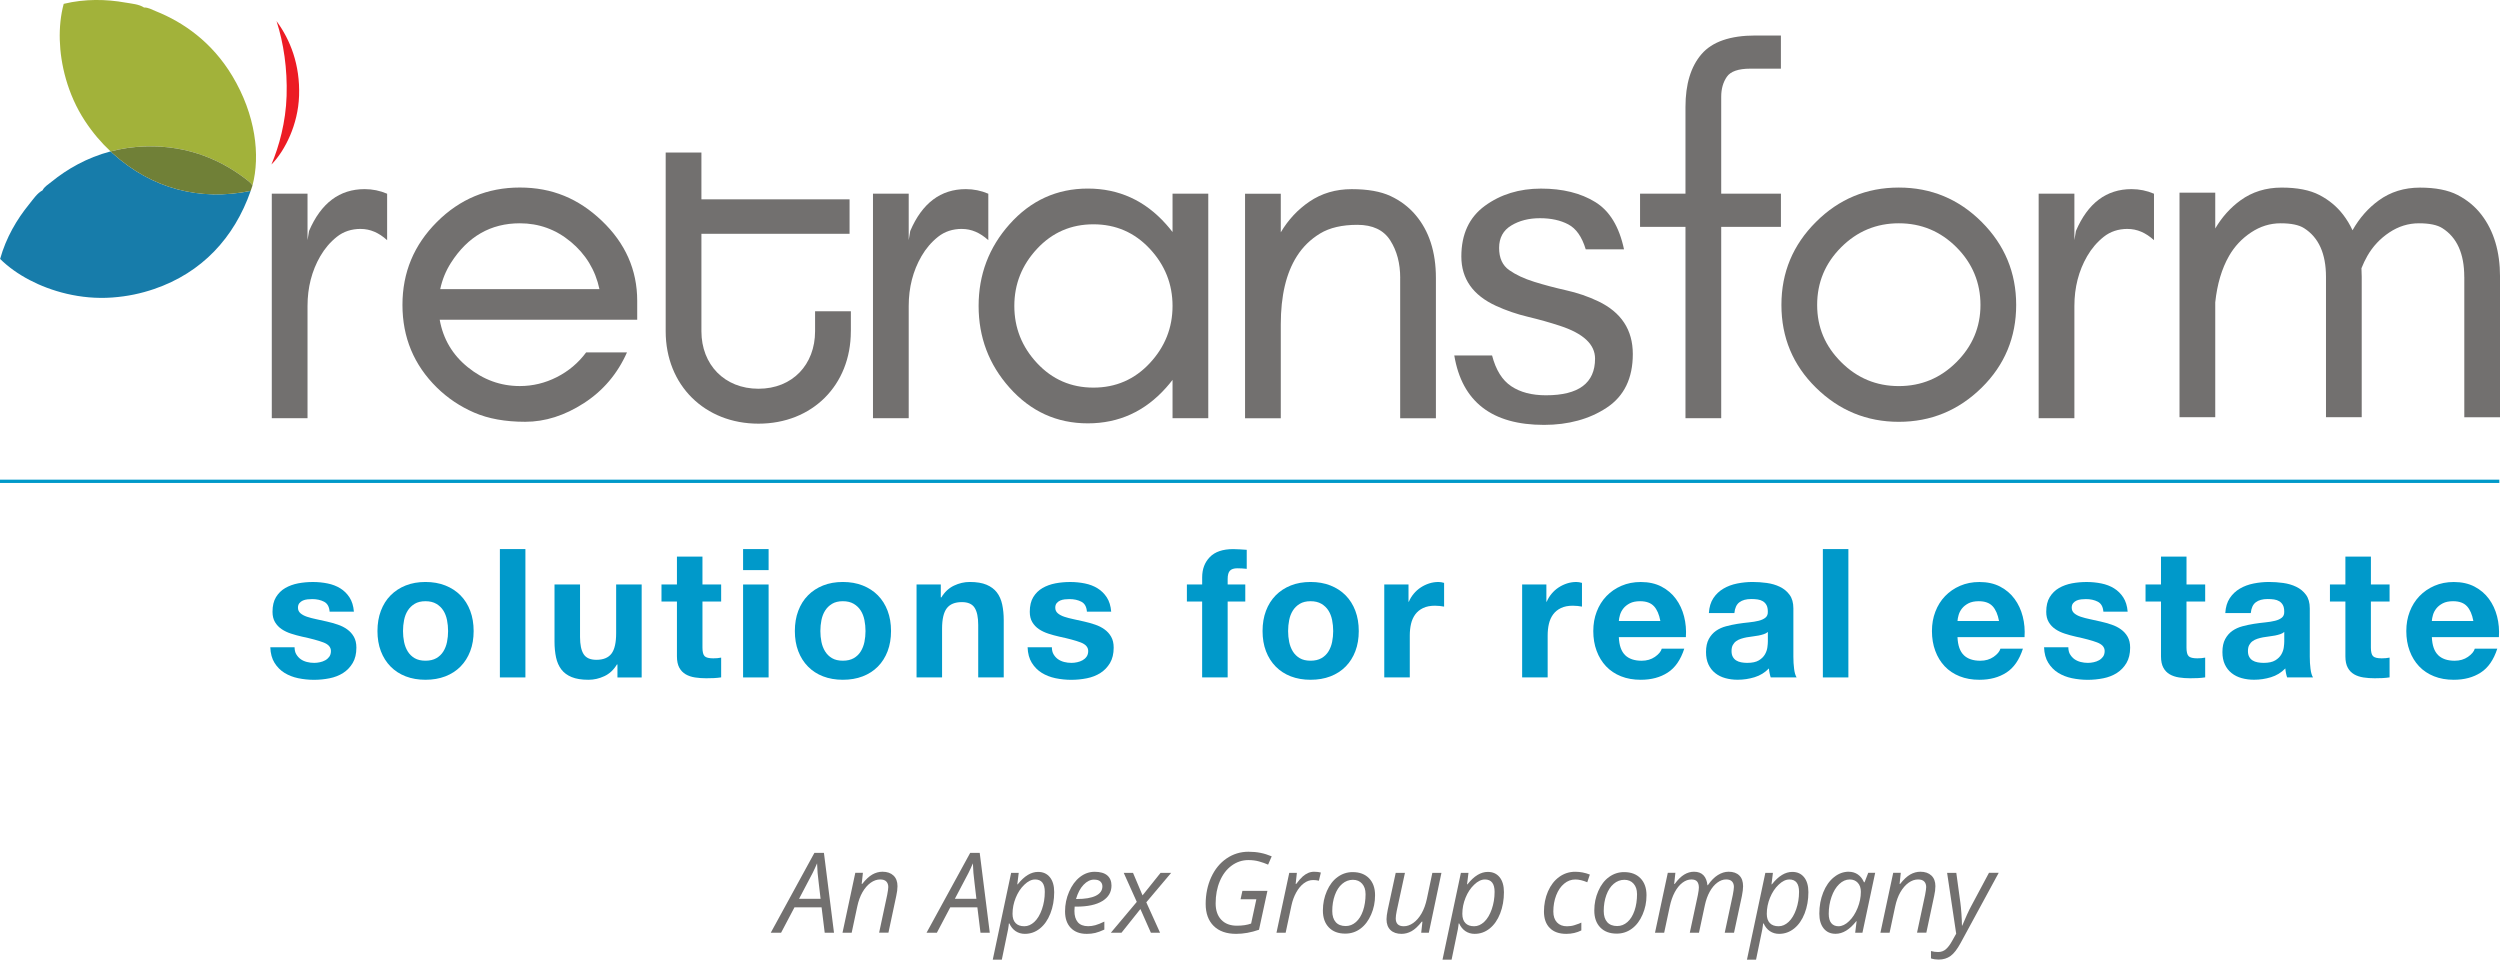 <?xml version="1.0" encoding="UTF-8"?>
<svg xmlns="http://www.w3.org/2000/svg" id="Layer_1" viewBox="0 0 864 331.65">
  <path d="M14.96,21.65c.04-.12.11-.32.2-.59-.07.2-.13.4-.2.59" fill="#177caa" stroke-width="0"></path>
  <path d="M95.66,7.42c-.18.02-.08.16,0,.16,2.32,7.22,3.69,16.14,3.39,25.57-.28,9-2.58,17.41-5.25,23.71,2.49-2.5,4.74-6.02,6.48-10.08,1.66-3.9,2.91-8.63,3.08-13.64.38-10.85-3.09-19.43-7.71-25.73" fill="#ec1c24" fill-rule="evenodd" stroke-width="0"></path>
  <path d="M10.07,70.59c1.47-1.81,2.78-3.84,4.63-4.8.61-1.27,1.97-2.04,3.08-2.95,5.47-4.45,12.28-8.36,20.44-10.52.26.25.52.49.78.73,13.45,12.15,30.08,16.52,47.63,12.92-5.66,16.21-16.84,28.27-33.35,33.91-4.55,1.55-9.22,2.56-14.5,2.94-11.03.81-21.26-2.21-28.55-6.04-3.87-2.03-7.33-4.47-10.19-7.29,2.07-7.4,5.8-13.71,10.03-18.9" fill="#177caa" stroke-width="0"></path>
  <path d="M85.99,62.69c-8.4-6.74-20.24-12.58-35.8-12.09-4.27.13-8.27.75-11.97,1.72-3.26-3.04-6.16-6.43-8.87-10.54-6.08-9.27-8.46-19.72-8.69-27.97-.12-4.38.31-8.61,1.36-12.48,7.43-1.8,14.75-1.61,21.32-.44,2.3.4,4.7.56,6.44,1.71,1.4-.08,2.73.73,4.07,1.27,9.51,3.8,19.42,10.66,26.46,22.42,8.03,13.4,9.7,27.42,6.94,37.84-.11-.37-.77-1.04-1.26-1.44" fill="#a2b23a" stroke-width="0"></path>
  <path d="M39,53.06c-.26-.24-.52-.49-.78-.73,3.7-.97,7.71-1.59,11.97-1.72,15.56-.5,27.41,5.34,35.8,12.08.49.4,1.14,1.07,1.26,1.44-.14.46-.29.9-.46,1.36-.06.19-.12.35-.15.43-.01.02-.02.03-.02.05-17.55,3.61-34.17-.76-47.63-12.92" fill="#708037" stroke-width="0"></path>
  <path d="M124.69,79.11c-3.22,0-5.98.91-8.27,2.73-2.29,1.82-4.2,4.06-5.73,6.7-2.94,5.09-4.41,10.82-4.41,17.2v38.8h-12.35v-77.6h12.35v16.05l.53-3.17c4.13-9.64,10.54-14.46,19.22-14.46,2.7,0,5.29.53,7.76,1.59v16.05c-2.85-2.59-5.88-3.88-9.1-3.88Z" fill="#72706f" stroke-width="0"></path>
  <path d="M220.22,110.5h-68.26c1.19,6.66,4.42,12.13,9.7,16.4,5.37,4.35,11.37,6.52,17.99,6.52,4.47,0,8.73-1.03,12.79-3.09,4.06-2.06,7.44-4.91,10.14-8.55h14.11c-3.29,7.41-8.26,13.26-14.9,17.55-6.64,4.29-13.4,6.44-20.28,6.44s-12.76-1.06-17.64-3.18c-4.88-2.12-9.17-5-12.88-8.64-7.94-7.81-11.9-17.33-11.9-28.57s3.97-20.72,11.9-28.66c7.94-7.94,17.49-11.91,28.66-11.91s20.28,3.82,28.31,11.46c8.17,7.78,12.26,17.01,12.26,27.69v6.52ZM197.2,83.52c-5.1-4.23-10.95-6.35-17.55-6.35-10.06,0-17.99,4.55-23.81,13.67-1.76,2.76-3,5.79-3.7,9.08h55.03c-1.41-6.6-4.74-12.07-9.96-16.4Z" fill="#72706f" stroke-width="0"></path>
  <path d="M332.46,79.11c-3.22,0-5.98.91-8.27,2.73-2.29,1.82-4.2,4.06-5.73,6.7-2.94,5.09-4.41,10.82-4.41,17.2v38.8h-12.35v-77.6h12.35v16.05l.53-3.17c4.13-9.64,10.54-14.46,19.22-14.46,2.7,0,5.29.53,7.76,1.59v16.05c-2.85-2.59-5.88-3.88-9.1-3.88Z" fill="#72706f" stroke-width="0"></path>
  <path d="M405.23,144.54v-13.25c-.69.91-1.43,1.8-2.21,2.67-7.33,8.23-16.35,12.35-27.07,12.35s-19.74-4.12-27.07-12.35c-7.11-7.99-10.67-17.39-10.67-28.22s3.56-20.23,10.67-28.22c7.33-8.23,16.35-12.35,27.07-12.35s19.74,4.12,27.07,12.35c.78.87,1.51,1.76,2.21,2.67v-13.25h12.35v77.6h-12.35ZM397.38,85.99c-5.26-5.64-11.76-8.47-19.49-8.47s-14.23,2.82-19.49,8.47c-5.23,5.61-7.85,12.2-7.85,19.75s2.62,14.14,7.85,19.75c5.26,5.64,11.76,8.47,19.49,8.47s14.23-2.82,19.49-8.47c5.23-5.62,7.85-12.2,7.85-19.75s-2.62-14.14-7.85-19.75Z" fill="#72706f" stroke-width="0"></path>
  <path d="M483.91,96.04c0-5.06-1.15-9.38-3.44-12.96-2.29-3.59-6.08-5.38-11.37-5.38s-9.58,1-12.88,3c-3.29,2-5.97,4.61-8.02,7.85-3.7,5.82-5.56,13.67-5.56,23.55v32.45h-12.35v-77.6h12.35v13.34c2.58-4.35,5.88-7.88,9.88-10.6,4.23-2.88,9.11-4.32,14.64-4.32s9.99.79,13.4,2.38c3.41,1.59,6.29,3.76,8.64,6.53,4.7,5.53,7.05,12.79,7.05,21.78v48.5h-12.35v-48.5Z" fill="#72706f" stroke-width="0"></path>
  <path d="M534.3,136.61c11.3,0,16.95-4.22,16.95-12.67,0-4.92-4.04-8.7-12.13-11.34-3.41-1.12-7.08-2.16-11.01-3.1-3.94-.94-7.63-2.21-11.09-3.8-4-1.84-7-4.18-8.99-7.02-1.99-2.84-2.99-6.18-2.99-10.03,0-7.71,2.71-13.55,8.13-17.51,5.44-3.97,11.91-5.96,19.4-5.96s13.73,1.55,18.76,4.65c4.96,3.05,8.27,8.5,9.93,16.34h-13.23c-1.31-4.33-3.32-7.2-6.03-8.62-2.68-1.42-5.94-2.14-9.78-2.14s-7.14.84-9.9,2.51c-2.82,1.69-4.23,4.28-4.23,7.77s1.17,6.05,3.52,7.68c2.29,1.61,5.15,2.94,8.57,4.01,3.41,1.07,7.08,2.04,11.01,2.93,3.96.88,7.67,2.15,11.13,3.8,7.99,3.81,11.98,9.89,11.98,18.25s-2.99,14.54-8.98,18.51c-3,1.99-6.33,3.49-9.98,4.48-3.61.99-7.52,1.49-11.73,1.49-17.99,0-28.33-7.99-31.01-23.99h13.06c1.31,5.03,3.53,8.58,6.65,10.64,3.11,2.08,7.1,3.12,11.99,3.12Z" fill="#72706f" stroke-width="0"></path>
  <path d="M604.9,23.73c-4.12,0-6.82.94-8.11,2.82-1.29,1.88-1.94,4.17-1.94,6.88v33.51h20.64v11.46h-20.64v66.14h-12.35v-66.14h-15.7v-11.46h15.7v-29.98c0-7.88,1.85-13.96,5.55-18.25,3.7-4.29,9.91-6.44,18.61-6.44h8.82v11.46h-10.58Z" fill="#72706f" stroke-width="0"></path>
  <path d="M684.89,133.96c-8.01,7.88-17.56,11.82-28.66,11.82s-20.66-3.94-28.66-11.82c-7.94-7.81-11.91-17.33-11.91-28.57s3.97-20.72,11.91-28.66c7.94-7.94,17.49-11.91,28.66-11.91s20.72,3.97,28.66,11.91c7.93,7.94,11.9,17.49,11.9,28.66s-3.97,20.76-11.9,28.57ZM676.16,85.46c-5.53-5.53-12.17-8.29-19.93-8.29s-14.4,2.76-19.93,8.29c-5.53,5.53-8.29,12.17-8.29,19.93s2.76,14.23,8.29,19.75c5.53,5.53,12.17,8.29,19.93,8.29s14.4-2.76,19.93-8.29c5.53-5.53,8.29-12.11,8.29-19.75s-2.76-14.4-8.29-19.93Z" fill="#72706f" stroke-width="0"></path>
  <path d="M735.32,79.11c-3.22,0-5.98.91-8.27,2.73-2.29,1.82-4.2,4.06-5.73,6.7-2.94,5.09-4.41,10.82-4.41,17.2v38.8h-12.35v-77.6h12.35v16.05l.53-3.17c4.13-9.64,10.54-14.46,19.22-14.46,2.7,0,5.29.53,7.76,1.59v16.05c-2.85-2.59-5.88-3.88-9.1-3.88Z" fill="#72706f" stroke-width="0"></path>
  <path d="M851.65,95.69c0-8.03-2.53-13.64-7.58-16.84-1.76-1.12-4.47-1.68-8.11-1.68s-7.05,1.06-10.23,3.18c-3.18,2.12-5.7,4.82-7.58,8.11-.76,1.33-1.44,2.75-2.03,4.25.06.97.09,1.97.09,2.98v48.5h-12.35v-48.5c0-8.03-2.53-13.64-7.58-16.84-1.76-1.12-4.47-1.68-8.11-1.68s-7.05,1.06-10.23,3.18c-3.18,2.12-5.7,4.82-7.59,8.11-2.51,4.4-4.1,9.74-4.76,16.03v39.7h-12.35v-77.6h12.35v12.37c2.33-3.95,5.24-7.19,8.73-9.72,4.06-2.94,8.79-4.41,14.2-4.41s9.76.85,13.05,2.56c3.29,1.7,6.03,3.97,8.2,6.79,1.28,1.66,2.36,3.46,3.26,5.4,2.39-4.23,5.42-7.68,9.09-10.33,4.06-2.94,8.79-4.41,14.2-4.41s9.76.85,13.05,2.56c3.29,1.71,6.03,3.97,8.2,6.79,4.29,5.57,6.44,12.74,6.44,21.52v48.5h-12.35v-48.5Z" fill="#72706f" stroke-width="0"></path>
  <path d="M294.05,114.49c0,18.69-13.39,31.93-31.92,31.93s-32.07-13.24-32.07-31.93v-61.78h12.35v16.18h51.2v11.92h-51.2v33.68c0,11.48,7.94,19.86,19.72,19.86s19.56-8.38,19.56-19.86v-6.91h12.37v6.91Z" fill="#72706f" stroke-width="0"></path>
  <path d="M102.41,226.14c.39.68.9,1.24,1.52,1.68s1.34.76,2.14.96c.81.21,1.65.31,2.52.31.62,0,1.27-.07,1.96-.22.68-.14,1.3-.37,1.86-.68.56-.31,1.02-.72,1.4-1.24.37-.52.56-1.17.56-1.96,0-1.32-.88-2.32-2.64-2.98-1.76-.66-4.21-1.32-7.36-1.99-1.28-.29-2.54-.63-3.76-1.03-1.22-.39-2.31-.91-3.26-1.55-.95-.64-1.72-1.45-2.3-2.42-.58-.97-.87-2.17-.87-3.57,0-2.07.4-3.77,1.21-5.09.81-1.32,1.87-2.37,3.2-3.14,1.32-.76,2.82-1.3,4.47-1.62,1.66-.31,3.35-.46,5.09-.46s3.43.17,5.06.5,3.1.89,4.38,1.68c1.28.79,2.35,1.83,3.2,3.14.85,1.31,1.36,2.95,1.52,4.94h-8.39c-.12-1.7-.77-2.85-1.93-3.45-1.16-.6-2.53-.9-4.1-.9-.5,0-1.04.03-1.62.09-.58.06-1.11.2-1.58.4-.48.21-.88.51-1.21.9s-.5.92-.5,1.58c0,.79.29,1.43.87,1.93.58.5,1.34.9,2.27,1.21.93.31,2,.59,3.2.84,1.2.25,2.42.52,3.66.81,1.28.29,2.54.64,3.76,1.06,1.22.41,2.31.96,3.26,1.65.95.68,1.72,1.53,2.3,2.55.58,1.02.87,2.27.87,3.76,0,2.11-.42,3.88-1.27,5.31-.85,1.43-1.96,2.58-3.32,3.45-1.37.87-2.93,1.48-4.69,1.83-1.76.35-3.55.53-5.37.53s-3.69-.19-5.47-.56c-1.78-.37-3.36-1-4.75-1.86-1.39-.87-2.53-2.02-3.42-3.45-.89-1.43-1.38-3.22-1.46-5.37h8.39c0,.95.2,1.77.59,2.45Z" fill="#0099ca" stroke-width="0"></path>
  <path d="M131.63,211.1c.79-2.09,1.9-3.87,3.36-5.34,1.45-1.47,3.19-2.61,5.22-3.42,2.03-.81,4.31-1.21,6.83-1.21s4.81.4,6.86,1.21c2.05.81,3.8,1.95,5.25,3.42,1.45,1.47,2.57,3.25,3.36,5.34.79,2.09,1.18,4.42,1.18,6.99s-.39,4.89-1.18,6.96c-.79,2.07-1.91,3.84-3.36,5.31-1.45,1.47-3.2,2.6-5.25,3.39-2.05.79-4.34,1.18-6.86,1.18s-4.8-.4-6.83-1.18c-2.03-.79-3.77-1.91-5.22-3.39-1.45-1.47-2.57-3.24-3.36-5.31-.79-2.07-1.18-4.39-1.18-6.96s.39-4.9,1.18-6.99ZM139.65,221.85c.25,1.22.67,2.32,1.27,3.29.6.97,1.4,1.75,2.39,2.33.99.58,2.24.87,3.73.87s2.74-.29,3.76-.87c1.01-.58,1.82-1.36,2.42-2.33.6-.97,1.03-2.07,1.27-3.29.25-1.22.37-2.47.37-3.76s-.12-2.55-.37-3.79c-.25-1.24-.67-2.34-1.27-3.29-.6-.95-1.41-1.73-2.42-2.33-1.02-.6-2.27-.9-3.76-.9s-2.73.3-3.73.9c-.99.6-1.79,1.38-2.39,2.33-.6.95-1.03,2.05-1.27,3.29-.25,1.24-.37,2.51-.37,3.79s.12,2.54.37,3.76Z" fill="#0099ca" stroke-width="0"></path>
  <path d="M181.58,189.76v44.36h-8.82v-44.36h8.82Z" fill="#0099ca" stroke-width="0"></path>
  <path d="M213.39,234.12v-4.47h-.19c-1.12,1.86-2.57,3.21-4.35,4.04-1.78.83-3.6,1.24-5.47,1.24-2.36,0-4.3-.31-5.81-.93-1.51-.62-2.7-1.5-3.57-2.64-.87-1.14-1.48-2.53-1.83-4.16-.35-1.64-.53-3.45-.53-5.44v-19.76h8.82v18.14c0,2.65.41,4.63,1.24,5.93.83,1.31,2.3,1.96,4.41,1.96,2.4,0,4.14-.72,5.22-2.14,1.08-1.43,1.61-3.78,1.61-7.05v-16.84h8.82v32.12h-8.39Z" fill="#0099ca" stroke-width="0"></path>
  <path d="M249.23,202v5.9h-6.46v15.9c0,1.49.25,2.48.75,2.98.5.5,1.49.74,2.98.74.5,0,.97-.02,1.43-.06.45-.04.89-.11,1.3-.19v6.83c-.74.12-1.57.2-2.48.25-.91.04-1.8.06-2.67.06-1.37,0-2.66-.09-3.88-.28-1.22-.19-2.3-.55-3.23-1.09-.93-.54-1.67-1.31-2.21-2.3s-.81-2.3-.81-3.91v-18.95h-5.34v-5.9h5.34v-9.63h8.82v9.63h6.46Z" fill="#0099ca" stroke-width="0"></path>
  <path d="M256.81,197.03v-7.27h8.82v7.27h-8.82ZM265.63,202v32.12h-8.82v-32.12h8.82Z" fill="#0099ca" stroke-width="0"></path>
  <path d="M275.88,211.1c.79-2.09,1.9-3.87,3.36-5.34,1.45-1.47,3.19-2.61,5.22-3.42,2.03-.81,4.31-1.21,6.83-1.21s4.81.4,6.86,1.21c2.05.81,3.8,1.95,5.25,3.42,1.45,1.47,2.57,3.25,3.36,5.34.79,2.09,1.18,4.42,1.18,6.99s-.4,4.89-1.18,6.96c-.79,2.07-1.91,3.84-3.36,5.31-1.45,1.47-3.2,2.6-5.25,3.39-2.05.79-4.34,1.18-6.86,1.18s-4.8-.4-6.83-1.18-3.77-1.91-5.22-3.39c-1.45-1.47-2.57-3.24-3.36-5.31-.79-2.07-1.18-4.39-1.18-6.96s.39-4.9,1.18-6.99ZM283.89,221.85c.25,1.22.67,2.32,1.28,3.29.6.97,1.4,1.75,2.39,2.33,1,.58,2.24.87,3.73.87s2.74-.29,3.76-.87c1.01-.58,1.82-1.36,2.42-2.33.6-.97,1.03-2.07,1.28-3.29.25-1.22.37-2.47.37-3.76s-.12-2.55-.37-3.79-.67-2.34-1.28-3.29c-.6-.95-1.41-1.73-2.42-2.33-1.02-.6-2.27-.9-3.76-.9s-2.73.3-3.73.9c-.99.6-1.79,1.38-2.39,2.33-.6.95-1.03,2.05-1.28,3.29-.25,1.24-.37,2.51-.37,3.79s.12,2.54.37,3.76Z" fill="#0099ca" stroke-width="0"></path>
  <path d="M325.14,202v4.47h.19c1.12-1.86,2.57-3.22,4.35-4.07,1.78-.85,3.6-1.27,5.47-1.27,2.36,0,4.3.32,5.81.96,1.51.64,2.7,1.53,3.57,2.67.87,1.14,1.48,2.53,1.83,4.16.35,1.63.53,3.45.53,5.44v19.76h-8.82v-18.14c0-2.65-.41-4.63-1.24-5.93-.83-1.31-2.3-1.96-4.41-1.96-2.4,0-4.14.72-5.22,2.14-1.08,1.43-1.62,3.78-1.62,7.05v16.84h-8.82v-32.12h8.39Z" fill="#0099ca" stroke-width="0"></path>
  <path d="M364.12,226.14c.4.68.9,1.24,1.52,1.68.62.43,1.34.76,2.14.96.81.21,1.65.31,2.52.31.62,0,1.27-.07,1.96-.22.68-.14,1.3-.37,1.86-.68.56-.31,1.03-.72,1.4-1.24.37-.52.56-1.17.56-1.96,0-1.32-.88-2.32-2.64-2.98-1.76-.66-4.21-1.32-7.36-1.99-1.28-.29-2.54-.63-3.76-1.03s-2.31-.91-3.26-1.55c-.95-.64-1.72-1.45-2.3-2.42-.58-.97-.87-2.17-.87-3.57,0-2.07.4-3.77,1.21-5.09.8-1.32,1.87-2.37,3.2-3.14,1.32-.76,2.82-1.3,4.47-1.62,1.66-.31,3.36-.46,5.1-.46s3.43.17,5.06.5c1.64.33,3.1.89,4.38,1.68,1.28.79,2.35,1.83,3.2,3.14.85,1.31,1.36,2.95,1.52,4.94h-8.39c-.12-1.7-.77-2.85-1.93-3.45s-2.53-.9-4.1-.9c-.5,0-1.03.03-1.62.09-.58.06-1.11.2-1.58.4-.48.21-.88.51-1.21.9s-.5.92-.5,1.58c0,.79.29,1.43.87,1.93s1.34.9,2.27,1.21c.93.31,2,.59,3.2.84,1.2.25,2.42.52,3.66.81,1.28.29,2.54.64,3.76,1.06,1.22.41,2.31.96,3.26,1.65.95.68,1.72,1.53,2.3,2.55.58,1.02.87,2.27.87,3.76,0,2.11-.43,3.88-1.27,5.31-.85,1.43-1.96,2.58-3.32,3.45-1.37.87-2.93,1.48-4.69,1.83-1.76.35-3.55.53-5.37.53s-3.69-.19-5.47-.56c-1.78-.37-3.36-1-4.75-1.86-1.39-.87-2.53-2.02-3.42-3.45-.89-1.43-1.38-3.22-1.46-5.37h8.39c0,.95.2,1.77.59,2.45Z" fill="#0099ca" stroke-width="0"></path>
  <path d="M410.19,207.9v-5.9h5.28v-2.48c0-2.86.89-5.2,2.67-7.02,1.78-1.82,4.47-2.73,8.07-2.73.79,0,1.57.03,2.36.09.79.06,1.55.11,2.3.15v6.58c-1.04-.12-2.11-.19-3.23-.19-1.2,0-2.06.28-2.58.84-.52.56-.78,1.5-.78,2.83v1.93h6.09v5.9h-6.09v26.22h-8.82v-26.22h-5.28Z" fill="#0099ca" stroke-width="0"></path>
  <path d="M437.52,211.1c.79-2.09,1.91-3.87,3.36-5.34,1.45-1.47,3.19-2.61,5.22-3.42,2.03-.81,4.31-1.21,6.83-1.21s4.82.4,6.87,1.21c2.05.81,3.8,1.95,5.25,3.42,1.45,1.47,2.57,3.25,3.36,5.34.79,2.09,1.18,4.42,1.18,6.99s-.39,4.89-1.18,6.96c-.79,2.07-1.91,3.84-3.36,5.31-1.45,1.47-3.2,2.6-5.25,3.39s-4.34,1.18-6.87,1.18-4.8-.4-6.83-1.18c-2.03-.79-3.77-1.91-5.22-3.39-1.45-1.47-2.57-3.24-3.36-5.31-.79-2.07-1.18-4.39-1.18-6.96s.39-4.9,1.18-6.99ZM445.54,221.85c.25,1.22.67,2.32,1.27,3.29.6.97,1.4,1.75,2.39,2.33.99.58,2.23.87,3.73.87s2.74-.29,3.76-.87c1.02-.58,1.82-1.36,2.42-2.33.6-.97,1.03-2.07,1.27-3.29.25-1.22.37-2.47.37-3.76s-.12-2.55-.37-3.79c-.25-1.24-.67-2.34-1.27-3.29-.6-.95-1.41-1.73-2.42-2.33-1.02-.6-2.27-.9-3.76-.9s-2.73.3-3.73.9c-1,.6-1.79,1.38-2.39,2.33-.6.95-1.03,2.05-1.27,3.29-.25,1.24-.37,2.51-.37,3.79s.12,2.54.37,3.76Z" fill="#0099ca" stroke-width="0"></path>
  <path d="M486.78,202v5.96h.12c.41-.99.97-1.91,1.68-2.76.7-.85,1.51-1.57,2.42-2.17.91-.6,1.88-1.06,2.92-1.4,1.03-.33,2.11-.5,3.23-.5.58,0,1.22.11,1.93.31v8.2c-.41-.08-.91-.15-1.49-.22-.58-.06-1.14-.09-1.68-.09-1.62,0-2.98.27-4.1.81-1.12.54-2.02,1.27-2.7,2.2-.68.93-1.17,2.02-1.46,3.26-.29,1.24-.43,2.59-.43,4.04v14.47h-8.82v-32.12h8.39Z" fill="#0099ca" stroke-width="0"></path>
  <path d="M534.43,202v5.96h.12c.41-.99.97-1.91,1.68-2.76.7-.85,1.51-1.57,2.42-2.17.91-.6,1.88-1.06,2.92-1.4,1.03-.33,2.11-.5,3.23-.5.58,0,1.22.11,1.93.31v8.2c-.41-.08-.91-.15-1.49-.22-.58-.06-1.14-.09-1.68-.09-1.62,0-2.98.27-4.1.81-1.12.54-2.02,1.27-2.7,2.2-.68.93-1.17,2.02-1.46,3.26-.29,1.24-.43,2.59-.43,4.04v14.47h-8.82v-32.12h8.39Z" fill="#0099ca" stroke-width="0"></path>
  <path d="M561.64,226.42c1.32,1.28,3.23,1.93,5.71,1.93,1.78,0,3.31-.45,4.6-1.34,1.28-.89,2.07-1.83,2.36-2.83h7.77c-1.24,3.85-3.15,6.61-5.72,8.26-2.57,1.66-5.67,2.49-9.32,2.49-2.53,0-4.8-.4-6.83-1.21-2.03-.81-3.75-1.96-5.16-3.45-1.41-1.49-2.49-3.27-3.26-5.34s-1.15-4.35-1.15-6.83.39-4.64,1.18-6.71c.79-2.07,1.91-3.86,3.36-5.37,1.45-1.51,3.18-2.7,5.19-3.57,2.01-.87,4.23-1.31,6.68-1.31,2.74,0,5.12.53,7.14,1.58,2.03,1.06,3.7,2.48,5,4.25,1.31,1.78,2.25,3.81,2.83,6.09.58,2.28.79,4.66.62,7.14h-23.17c.12,2.86.85,4.93,2.18,6.21ZM571.61,209.52c-1.06-1.16-2.66-1.74-4.81-1.74-1.41,0-2.58.24-3.51.71-.93.48-1.68,1.07-2.24,1.77-.56.71-.95,1.45-1.18,2.24-.23.79-.36,1.49-.4,2.11h14.35c-.41-2.24-1.15-3.94-2.21-5.1Z" fill="#0099ca" stroke-width="0"></path>
  <path d="M590.59,211.88c.12-2.07.64-3.79,1.55-5.16.91-1.37,2.07-2.46,3.48-3.29,1.41-.83,2.99-1.42,4.75-1.77,1.76-.35,3.53-.53,5.31-.53,1.62,0,3.25.11,4.91.34,1.66.23,3.17.67,4.53,1.33,1.37.66,2.49,1.58,3.36,2.77.87,1.18,1.31,2.74,1.31,4.69v16.71c0,1.45.08,2.84.25,4.16.16,1.32.45,2.32.87,2.98h-8.95c-.17-.5-.3-1-.4-1.52-.11-.52-.18-1.05-.22-1.58-1.41,1.45-3.06,2.46-4.97,3.04-1.91.58-3.85.87-5.84.87-1.53,0-2.96-.19-4.28-.56-1.33-.37-2.49-.95-3.48-1.74-.99-.79-1.77-1.78-2.33-2.98-.56-1.2-.84-2.63-.84-4.29,0-1.82.32-3.32.96-4.5.64-1.18,1.47-2.12,2.48-2.83,1.02-.71,2.17-1.23,3.48-1.58,1.31-.35,2.62-.63,3.94-.84,1.32-.21,2.63-.37,3.91-.5s2.42-.31,3.42-.56c1-.25,1.78-.61,2.36-1.09.58-.48.85-1.17.81-2.08,0-.95-.16-1.71-.47-2.27s-.72-.99-1.24-1.31c-.52-.31-1.12-.52-1.8-.62-.68-.1-1.42-.15-2.21-.15-1.74,0-3.11.37-4.1,1.12-.99.74-1.57,1.99-1.74,3.73h-8.82ZM610.97,218.4c-.37.33-.84.59-1.4.77-.56.19-1.16.34-1.8.47s-1.32.23-2.02.31c-.71.08-1.41.19-2.11.31-.66.12-1.31.29-1.96.5s-1.2.49-1.68.84c-.48.35-.86.8-1.15,1.34-.29.54-.43,1.22-.43,2.05s.14,1.45.43,1.99c.29.54.68.96,1.18,1.27.5.31,1.08.53,1.74.65.66.12,1.34.19,2.05.19,1.74,0,3.08-.29,4.04-.87.95-.58,1.65-1.27,2.11-2.08.46-.81.74-1.63.84-2.45.11-.83.16-1.49.16-1.99v-3.29Z" fill="#0099ca" stroke-width="0"></path>
  <path d="M638.8,189.76v44.36h-8.82v-44.36h8.82Z" fill="#0099ca" stroke-width="0"></path>
  <path d="M678.68,226.42c1.32,1.28,3.23,1.93,5.71,1.93,1.78,0,3.31-.45,4.6-1.34,1.28-.89,2.07-1.83,2.36-2.83h7.77c-1.24,3.85-3.15,6.61-5.72,8.26-2.57,1.66-5.67,2.49-9.32,2.49-2.53,0-4.8-.4-6.83-1.21-2.03-.81-3.75-1.96-5.16-3.45-1.41-1.49-2.5-3.27-3.26-5.34-.77-2.07-1.15-4.35-1.15-6.83s.39-4.64,1.18-6.71c.79-2.07,1.91-3.86,3.36-5.37,1.45-1.51,3.18-2.7,5.19-3.57,2.01-.87,4.23-1.31,6.68-1.31,2.74,0,5.12.53,7.14,1.58,2.03,1.06,3.7,2.48,5,4.25,1.31,1.78,2.25,3.81,2.83,6.09.58,2.28.79,4.66.62,7.14h-23.17c.12,2.86.85,4.93,2.18,6.21ZM688.65,209.52c-1.06-1.16-2.66-1.74-4.81-1.74-1.41,0-2.58.24-3.51.71-.93.48-1.68,1.07-2.24,1.77-.56.71-.95,1.45-1.18,2.24-.23.79-.36,1.49-.4,2.11h14.35c-.41-2.24-1.15-3.94-2.21-5.1Z" fill="#0099ca" stroke-width="0"></path>
  <path d="M715.42,226.14c.39.68.9,1.24,1.52,1.68.62.43,1.34.76,2.14.96.81.21,1.65.31,2.51.31.62,0,1.28-.07,1.96-.22.68-.14,1.3-.37,1.86-.68.56-.31,1.02-.72,1.4-1.24.37-.52.56-1.17.56-1.96,0-1.32-.88-2.32-2.64-2.98-1.76-.66-4.21-1.32-7.36-1.99-1.28-.29-2.54-.63-3.76-1.03-1.22-.39-2.31-.91-3.26-1.55-.95-.64-1.72-1.45-2.3-2.42-.58-.97-.87-2.17-.87-3.57,0-2.07.4-3.77,1.21-5.09.81-1.32,1.87-2.37,3.2-3.14,1.32-.76,2.82-1.3,4.47-1.62,1.66-.31,3.36-.46,5.1-.46s3.43.17,5.06.5c1.63.33,3.1.89,4.38,1.68,1.28.79,2.35,1.83,3.2,3.14.85,1.31,1.36,2.95,1.52,4.94h-8.39c-.12-1.7-.77-2.85-1.93-3.45-1.16-.6-2.53-.9-4.1-.9-.5,0-1.03.03-1.62.09-.58.06-1.11.2-1.58.4-.48.21-.88.51-1.21.9-.33.39-.5.92-.5,1.58,0,.79.29,1.43.87,1.93.58.5,1.34.9,2.27,1.21.93.31,2,.59,3.2.84,1.2.25,2.42.52,3.66.81,1.28.29,2.54.64,3.76,1.06,1.22.41,2.31.96,3.26,1.65.95.68,1.72,1.53,2.3,2.55.58,1.02.87,2.27.87,3.76,0,2.11-.43,3.88-1.27,5.31-.85,1.43-1.96,2.58-3.32,3.45-1.37.87-2.93,1.48-4.69,1.83-1.76.35-3.55.53-5.37.53s-3.69-.19-5.47-.56c-1.78-.37-3.36-1-4.75-1.86-1.39-.87-2.53-2.02-3.42-3.45-.89-1.43-1.38-3.22-1.46-5.37h8.39c0,.95.2,1.77.59,2.45Z" fill="#0099ca" stroke-width="0"></path>
  <path d="M762.11,202v5.9h-6.46v15.9c0,1.49.25,2.48.75,2.98.5.5,1.49.74,2.98.74.5,0,.97-.02,1.43-.06.45-.04.89-.11,1.3-.19v6.83c-.74.12-1.57.2-2.48.25-.91.04-1.8.06-2.67.06-1.37,0-2.66-.09-3.88-.28-1.22-.19-2.3-.55-3.23-1.09-.93-.54-1.67-1.31-2.2-2.3-.54-.99-.81-2.3-.81-3.91v-18.95h-5.34v-5.9h5.34v-9.63h8.82v9.63h6.46Z" fill="#0099ca" stroke-width="0"></path>
  <path d="M769.06,211.88c.12-2.07.64-3.79,1.55-5.16.91-1.37,2.07-2.46,3.48-3.29,1.41-.83,2.99-1.42,4.75-1.77,1.76-.35,3.53-.53,5.31-.53,1.62,0,3.25.11,4.91.34,1.66.23,3.17.67,4.53,1.33,1.37.66,2.49,1.58,3.36,2.77.87,1.18,1.31,2.74,1.31,4.69v16.71c0,1.45.08,2.84.25,4.16.16,1.32.45,2.32.87,2.98h-8.95c-.17-.5-.3-1-.4-1.52-.11-.52-.18-1.05-.22-1.58-1.41,1.45-3.06,2.46-4.97,3.04-1.91.58-3.85.87-5.84.87-1.53,0-2.96-.19-4.28-.56-1.33-.37-2.49-.95-3.48-1.74-.99-.79-1.77-1.78-2.33-2.98-.56-1.2-.84-2.63-.84-4.29,0-1.82.32-3.32.96-4.5.64-1.18,1.47-2.12,2.48-2.83,1.02-.71,2.17-1.23,3.48-1.58,1.31-.35,2.62-.63,3.94-.84s2.63-.37,3.91-.5,2.42-.31,3.42-.56c1-.25,1.78-.61,2.36-1.09.58-.48.85-1.17.81-2.08,0-.95-.16-1.71-.47-2.27s-.72-.99-1.24-1.31c-.52-.31-1.12-.52-1.8-.62-.68-.1-1.42-.15-2.21-.15-1.74,0-3.11.37-4.1,1.12-.99.74-1.57,1.99-1.74,3.73h-8.82ZM789.44,218.4c-.37.33-.84.59-1.4.77-.56.19-1.16.34-1.8.47s-1.32.23-2.02.31c-.71.08-1.41.19-2.11.31-.66.12-1.31.29-1.96.5s-1.2.49-1.68.84c-.48.35-.86.8-1.15,1.34-.29.54-.43,1.22-.43,2.05s.14,1.45.43,1.99c.29.54.68.96,1.18,1.27.5.31,1.08.53,1.74.65.66.12,1.34.19,2.05.19,1.74,0,3.08-.29,4.04-.87.95-.58,1.65-1.27,2.11-2.08.46-.81.74-1.63.84-2.45.11-.83.16-1.49.16-1.99v-3.29Z" fill="#0099ca" stroke-width="0"></path>
  <path d="M825.84,202v5.9h-6.46v15.9c0,1.49.25,2.48.75,2.98.5.5,1.49.74,2.98.74.5,0,.97-.02,1.43-.06.45-.04.89-.11,1.3-.19v6.83c-.74.12-1.57.2-2.48.25-.91.04-1.8.06-2.67.06-1.37,0-2.66-.09-3.88-.28-1.22-.19-2.3-.55-3.23-1.09-.93-.54-1.67-1.31-2.2-2.3-.54-.99-.81-2.3-.81-3.91v-18.95h-5.34v-5.9h5.34v-9.63h8.82v9.63h6.46Z" fill="#0099ca" stroke-width="0"></path>
  <path d="M842.62,226.42c1.32,1.28,3.23,1.93,5.71,1.93,1.78,0,3.31-.45,4.6-1.34,1.28-.89,2.07-1.83,2.36-2.83h7.77c-1.24,3.85-3.15,6.61-5.72,8.26-2.57,1.66-5.67,2.49-9.32,2.49-2.53,0-4.8-.4-6.83-1.21-2.03-.81-3.75-1.96-5.16-3.45-1.41-1.49-2.49-3.27-3.26-5.34-.77-2.07-1.15-4.35-1.15-6.83s.39-4.64,1.18-6.71c.79-2.07,1.91-3.86,3.36-5.37,1.45-1.51,3.18-2.7,5.19-3.57,2.01-.87,4.23-1.31,6.68-1.31,2.74,0,5.12.53,7.14,1.58,2.03,1.06,3.7,2.48,5,4.25,1.31,1.78,2.25,3.81,2.83,6.09.58,2.28.79,4.66.62,7.14h-23.17c.12,2.86.85,4.93,2.18,6.21ZM852.58,209.52c-1.06-1.16-2.66-1.74-4.81-1.74-1.41,0-2.58.24-3.51.71-.93.48-1.68,1.07-2.24,1.77-.56.71-.95,1.45-1.18,2.24-.23.79-.36,1.49-.4,2.11h14.35c-.41-2.24-1.15-3.94-2.21-5.1Z" fill="#0099ca" stroke-width="0"></path>
  <path d="M283.94,313.58h-9.37l-4.63,8.78h-3.57l15.09-27.61h3.29l3.48,27.61h-3.21l-1.08-8.78ZM283.59,310.63l-.66-5.65c-.3-2.25-.49-4.46-.55-6.61-.47,1.11-.97,2.21-1.52,3.31-.55,1.1-2.12,4.08-4.71,8.95h7.44Z" fill="#72706f" stroke-width="0"></path>
  <path d="M303.82,322.36l2.79-13.07c.25-1.31.38-2.22.38-2.72,0-.79-.22-1.43-.67-1.91-.45-.48-1.16-.72-2.14-.72-1.12,0-2.21.38-3.27,1.13-1.06.76-2,1.83-2.82,3.23-.81,1.4-1.42,3.09-1.84,5.08l-1.91,8.97h-3.17l4.42-20.7h2.63l-.42,3.83h.19c1.21-1.54,2.38-2.62,3.5-3.26,1.13-.64,2.3-.95,3.5-.95,1.6,0,2.86.44,3.79,1.31.92.87,1.39,2.1,1.39,3.67,0,1-.15,2.13-.43,3.4l-2.7,12.69h-3.21Z" fill="#72706f" stroke-width="0"></path>
  <path d="M337.78,313.58h-9.37l-4.63,8.78h-3.57l15.09-27.61h3.29l3.48,27.61h-3.21l-1.08-8.78ZM337.44,310.63l-.66-5.65c-.3-2.25-.49-4.46-.55-6.61-.47,1.11-.97,2.21-1.52,3.31-.55,1.1-2.12,4.08-4.71,8.95h7.44Z" fill="#72706f" stroke-width="0"></path>
  <path d="M354.2,322.74c-1.22,0-2.29-.32-3.21-.94-.92-.63-1.63-1.51-2.14-2.64h-.19l-.07.72c-.04.32-.11.76-.2,1.32-.09.57-.82,4.06-2.16,10.46h-3.13l6.35-29.99h2.62l-.49,3.95h.15c2.25-2.86,4.6-4.29,7.03-4.29,1.73,0,3.08.61,4.08,1.84s1.49,2.95,1.49,5.16c0,2.67-.44,5.12-1.31,7.35-.87,2.23-2.07,3.96-3.61,5.2-1.54,1.24-3.27,1.86-5.21,1.86ZM357.71,303.95c-1.21,0-2.44.6-3.69,1.8-1.25,1.19-2.25,2.7-2.98,4.51-.74,1.81-1.11,3.67-1.11,5.57,0,1.39.35,2.45,1.05,3.18.7.74,1.71,1.1,3.03,1.1,1.25,0,2.41-.51,3.49-1.53s1.94-2.47,2.6-4.35c.66-1.88.98-3.88.98-6,0-2.86-1.12-4.29-3.36-4.29Z" fill="#72706f" stroke-width="0"></path>
  <path d="M375.52,322.74c-2.32,0-4.14-.69-5.46-2.06-1.32-1.37-1.98-3.27-1.98-5.7s.47-4.64,1.41-6.81c.94-2.17,2.18-3.86,3.73-5.07,1.55-1.21,3.26-1.81,5.12-1.81s3.37.42,4.34,1.26c.97.84,1.45,2.01,1.45,3.5,0,2.27-1.05,4.05-3.14,5.34-2.09,1.29-5.08,1.94-8.97,1.94h-.62l-.08,1.51c0,1.65.39,2.94,1.16,3.86.77.92,1.97,1.39,3.6,1.39.79,0,1.61-.11,2.45-.34.84-.23,1.88-.64,3.13-1.25v2.76c-1.18.55-2.23.94-3.13,1.16-.91.22-1.91.33-3,.33ZM378.14,303.99c-1.3,0-2.51.59-3.65,1.78-1.14,1.18-2.01,2.83-2.62,4.93h.23c2.87,0,5.07-.37,6.6-1.12s2.29-1.84,2.29-3.26c0-.67-.23-1.22-.69-1.66s-1.18-.66-2.16-.66Z" fill="#72706f" stroke-width="0"></path>
  <path d="M394.12,314.16l-6.54,8.2h-3.68l8.97-10.67-4.51-10.03h3.21l3.29,7.78,6.23-7.78h3.66l-8.59,10.18,4.76,10.52h-3.17l-3.63-8.2Z" fill="#72706f" stroke-width="0"></path>
  <path d="M429.35,307.89h8.67l-2.91,13.43c-2.72.95-5.36,1.42-7.91,1.42-3.32,0-5.91-.91-7.75-2.73-1.84-1.82-2.77-4.36-2.77-7.62s.64-6.47,1.92-9.24c1.28-2.78,3.05-4.93,5.32-6.48,2.27-1.54,4.78-2.31,7.54-2.31,1.47,0,2.85.12,4.14.38,1.29.25,2.59.66,3.9,1.21l-1.24,2.87c-.97-.43-2.01-.8-3.13-1.11s-2.34-.47-3.67-.47c-2.13,0-4.07.64-5.81,1.92-1.75,1.28-3.1,3.06-4.07,5.36-.97,2.29-1.45,4.85-1.45,7.69,0,2.39.64,4.28,1.94,5.65,1.29,1.37,3.09,2.06,5.41,2.06,1.94,0,3.58-.25,4.91-.74l1.81-8.39h-5.46l.63-2.87Z" fill="#72706f" stroke-width="0"></path>
  <path d="M454.22,301.28c.87,0,1.62.09,2.27.27l-.68,2.83c-.67-.16-1.33-.24-1.98-.24-1.15,0-2.22.38-3.22,1.13s-1.88,1.8-2.62,3.14-1.3,2.83-1.65,4.47l-2.02,9.48h-3.17l4.42-20.7h2.63l-.42,3.83h.19c.9-1.19,1.65-2.06,2.25-2.58s1.21-.92,1.86-1.21c.65-.28,1.37-.43,2.16-.43Z" fill="#72706f" stroke-width="0"></path>
  <path d="M467.48,301.4c2.39,0,4.28.71,5.66,2.13s2.08,3.36,2.08,5.84-.45,4.6-1.36,6.7c-.91,2.1-2.14,3.73-3.68,4.87-1.55,1.15-3.3,1.72-5.25,1.72-2.42,0-4.31-.71-5.68-2.14-1.37-1.42-2.06-3.37-2.06-5.83s.46-4.64,1.38-6.75c.92-2.11,2.16-3.73,3.72-4.85,1.56-1.13,3.29-1.69,5.19-1.69ZM471.93,308.93c0-1.45-.39-2.62-1.18-3.52-.79-.9-1.85-1.35-3.2-1.35s-2.6.47-3.69,1.4c-1.09.93-1.93,2.22-2.53,3.88-.6,1.65-.9,3.5-.9,5.52,0,1.65.4,2.92,1.2,3.83.8.9,1.95,1.35,3.45,1.35,1.31,0,2.49-.46,3.53-1.38,1.05-.92,1.86-2.22,2.45-3.92.58-1.7.88-3.63.88-5.81Z" fill="#72706f" stroke-width="0"></path>
  <path d="M485.55,301.66l-2.84,13.13c-.23,1.12-.34,1.99-.34,2.62,0,1.8.93,2.7,2.78,2.7,1.11,0,2.2-.38,3.27-1.13,1.07-.76,2.02-1.84,2.84-3.25.82-1.41,1.44-3.11,1.87-5.1l1.89-8.97h3.14l-4.36,20.7h-2.63l.42-3.83h-.23c-1.23,1.57-2.41,2.67-3.53,3.29s-2.28.92-3.47.92c-1.61,0-2.88-.44-3.8-1.31-.92-.88-1.38-2.12-1.38-3.75,0-.78.14-1.86.42-3.25l2.76-12.77h3.21Z" fill="#72706f" stroke-width="0"></path>
  <path d="M509.65,322.74c-1.22,0-2.29-.32-3.21-.94-.92-.63-1.63-1.51-2.14-2.64h-.19l-.08.72c-.04.32-.1.76-.2,1.32-.09.57-.82,4.06-2.16,10.46h-3.14l6.35-29.99h2.62l-.49,3.95h.15c2.25-2.86,4.59-4.29,7.03-4.29,1.73,0,3.08.61,4.08,1.84.99,1.23,1.49,2.95,1.49,5.16,0,2.67-.43,5.12-1.3,7.35-.87,2.23-2.07,3.96-3.61,5.2-1.54,1.24-3.27,1.86-5.21,1.86ZM513.16,303.95c-1.21,0-2.44.6-3.69,1.8-1.25,1.19-2.25,2.7-2.98,4.51-.74,1.81-1.11,3.67-1.11,5.57,0,1.39.35,2.45,1.05,3.18.7.74,1.71,1.1,3.03,1.1,1.25,0,2.41-.51,3.49-1.53s1.94-2.47,2.6-4.35c.65-1.88.98-3.88.98-6,0-2.86-1.12-4.29-3.36-4.29Z" fill="#72706f" stroke-width="0"></path>
  <path d="M541.29,322.74c-2.44,0-4.34-.67-5.68-2.02-1.35-1.35-2.02-3.25-2.02-5.7s.47-4.84,1.4-6.97c.93-2.13,2.22-3.79,3.86-4.98,1.64-1.19,3.49-1.79,5.54-1.79,1.72,0,3.41.32,5.06.97l-.89,2.66c-1.51-.64-2.89-.96-4.14-.96-1.41,0-2.7.48-3.86,1.45-1.16.96-2.08,2.3-2.74,4.02-.66,1.72-.99,3.58-.99,5.6,0,1.61.42,2.86,1.26,3.76.84.9,1.99,1.34,3.47,1.34.9,0,1.76-.12,2.57-.38.81-.25,1.6-.55,2.38-.89v2.7c-1.56.79-3.3,1.19-5.21,1.19Z" fill="#72706f" stroke-width="0"></path>
  <path d="M561.29,301.4c2.39,0,4.28.71,5.66,2.13s2.08,3.36,2.08,5.84-.45,4.6-1.36,6.7c-.9,2.1-2.13,3.73-3.68,4.87-1.55,1.15-3.3,1.72-5.25,1.72-2.42,0-4.31-.71-5.69-2.14-1.37-1.42-2.06-3.37-2.06-5.83s.46-4.64,1.38-6.75c.92-2.11,2.16-3.73,3.72-4.85,1.56-1.13,3.29-1.69,5.19-1.69ZM565.75,308.93c0-1.45-.39-2.62-1.18-3.52-.79-.9-1.85-1.35-3.2-1.35s-2.6.47-3.69,1.4c-1.09.93-1.93,2.22-2.53,3.88-.6,1.65-.9,3.5-.9,5.52,0,1.65.4,2.92,1.2,3.83.8.9,1.95,1.35,3.45,1.35,1.31,0,2.49-.46,3.53-1.38,1.05-.92,1.86-2.22,2.45-3.92.59-1.7.88-3.63.88-5.81Z" fill="#72706f" stroke-width="0"></path>
  <path d="M583.99,322.36l2.8-13.07c.23-1.18.34-2.03.34-2.55,0-.88-.2-1.57-.59-2.06-.39-.49-1.06-.74-2-.74-1.06,0-2.09.38-3.09,1.13-1,.76-1.88,1.83-2.64,3.24s-1.35,3.1-1.76,5.07l-1.91,8.97h-3.17l4.42-20.7h2.62l-.41,3.83h.19c1.1-1.5,2.19-2.58,3.28-3.23,1.09-.66,2.21-.98,3.37-.98,1.42,0,2.52.41,3.29,1.23.77.82,1.22,1.96,1.36,3.42h.15c1.08-1.57,2.23-2.74,3.45-3.5,1.22-.76,2.46-1.15,3.7-1.15,1.6,0,2.84.43,3.71,1.29.88.85,1.31,2.1,1.31,3.74,0,.85-.14,1.98-.41,3.36l-2.72,12.69h-3.21l2.79-13.07c.25-1.31.38-2.23.38-2.76,0-.78-.22-1.41-.65-1.88-.43-.47-1.12-.71-2.05-.71-1.02,0-2.03.37-3.02,1.1-1,.73-1.87,1.77-2.62,3.11-.75,1.34-1.32,2.93-1.71,4.77l-2.02,9.44h-3.18Z" fill="#72706f" stroke-width="0"></path>
  <path d="M614.87,322.74c-1.22,0-2.29-.32-3.21-.94-.92-.63-1.63-1.51-2.14-2.64h-.19l-.08.72c-.04.32-.1.76-.2,1.32-.09.57-.82,4.06-2.16,10.46h-3.14l6.35-29.99h2.62l-.49,3.95h.15c2.25-2.86,4.59-4.29,7.03-4.29,1.73,0,3.08.61,4.08,1.84.99,1.23,1.49,2.95,1.49,5.16,0,2.67-.43,5.12-1.3,7.35-.87,2.23-2.07,3.96-3.61,5.2-1.54,1.24-3.27,1.86-5.21,1.86ZM618.38,303.95c-1.21,0-2.44.6-3.69,1.8-1.25,1.19-2.25,2.7-2.98,4.51-.74,1.81-1.11,3.67-1.11,5.57,0,1.39.35,2.45,1.05,3.18.7.74,1.71,1.1,3.03,1.1,1.25,0,2.41-.51,3.49-1.53s1.94-2.47,2.6-4.35c.65-1.88.98-3.88.98-6,0-2.86-1.12-4.29-3.36-4.29Z" fill="#72706f" stroke-width="0"></path>
  <path d="M638.97,301.28c1.16,0,2.19.31,3.1.93.91.63,1.61,1.52,2.12,2.69h.21l1.26-3.25h2.4l-4.4,20.7h-2.51l.49-3.95h-.15c-2.25,2.88-4.63,4.32-7.12,4.32-1.75,0-3.12-.62-4.12-1.87-1-1.24-1.49-2.95-1.49-5.12,0-2.62.45-5.05,1.34-7.29.89-2.24,2.13-4,3.7-5.27,1.57-1.27,3.3-1.91,5.18-1.91ZM635.38,320.11c1.22,0,2.44-.58,3.65-1.75,1.21-1.16,2.19-2.68,2.95-4.55.76-1.87,1.13-3.74,1.13-5.62,0-1.3-.35-2.33-1.06-3.1-.71-.77-1.63-1.15-2.78-1.15-1.31,0-2.53.54-3.65,1.62-1.13,1.08-2.01,2.55-2.65,4.4-.64,1.85-.96,3.8-.96,5.86,0,1.44.3,2.51.89,3.22.59.71,1.42,1.07,2.49,1.07Z" fill="#72706f" stroke-width="0"></path>
  <path d="M662.52,322.36l2.79-13.07c.25-1.31.38-2.22.38-2.72,0-.79-.22-1.43-.67-1.91-.45-.48-1.16-.72-2.14-.72-1.12,0-2.21.38-3.27,1.13-1.06.76-2,1.83-2.82,3.23-.81,1.4-1.42,3.09-1.84,5.08l-1.91,8.97h-3.17l4.42-20.7h2.62l-.41,3.83h.19c1.21-1.54,2.38-2.62,3.5-3.26,1.13-.64,2.3-.95,3.5-.95,1.6,0,2.86.44,3.79,1.31.93.87,1.39,2.1,1.39,3.67,0,1-.14,2.13-.43,3.4l-2.7,12.69h-3.21Z" fill="#72706f" stroke-width="0"></path>
  <path d="M672.93,301.66h3.17l1.4,10.29c.12.87.25,2.15.37,3.84.12,1.69.18,3.06.18,4.09h.11c.44-1.1.99-2.35,1.64-3.78.65-1.42,1.14-2.41,1.45-2.95l6.14-11.5h3.36l-13.14,24.21c-1.17,2.17-2.33,3.67-3.48,4.51-1.15.84-2.53,1.26-4.14,1.26-.91,0-1.79-.13-2.64-.4v-2.55c.79.23,1.62.34,2.47.34,1.03,0,1.92-.32,2.66-.95.74-.64,1.45-1.58,2.14-2.82l1.44-2.57-3.14-21.04Z" fill="#72706f" stroke-width="0"></path>
  <line y1="166.34" x2="863.77" y2="166.34" fill="none" stroke="#0099c9" stroke-miterlimit="10" stroke-width="1.14"></line>
</svg>
